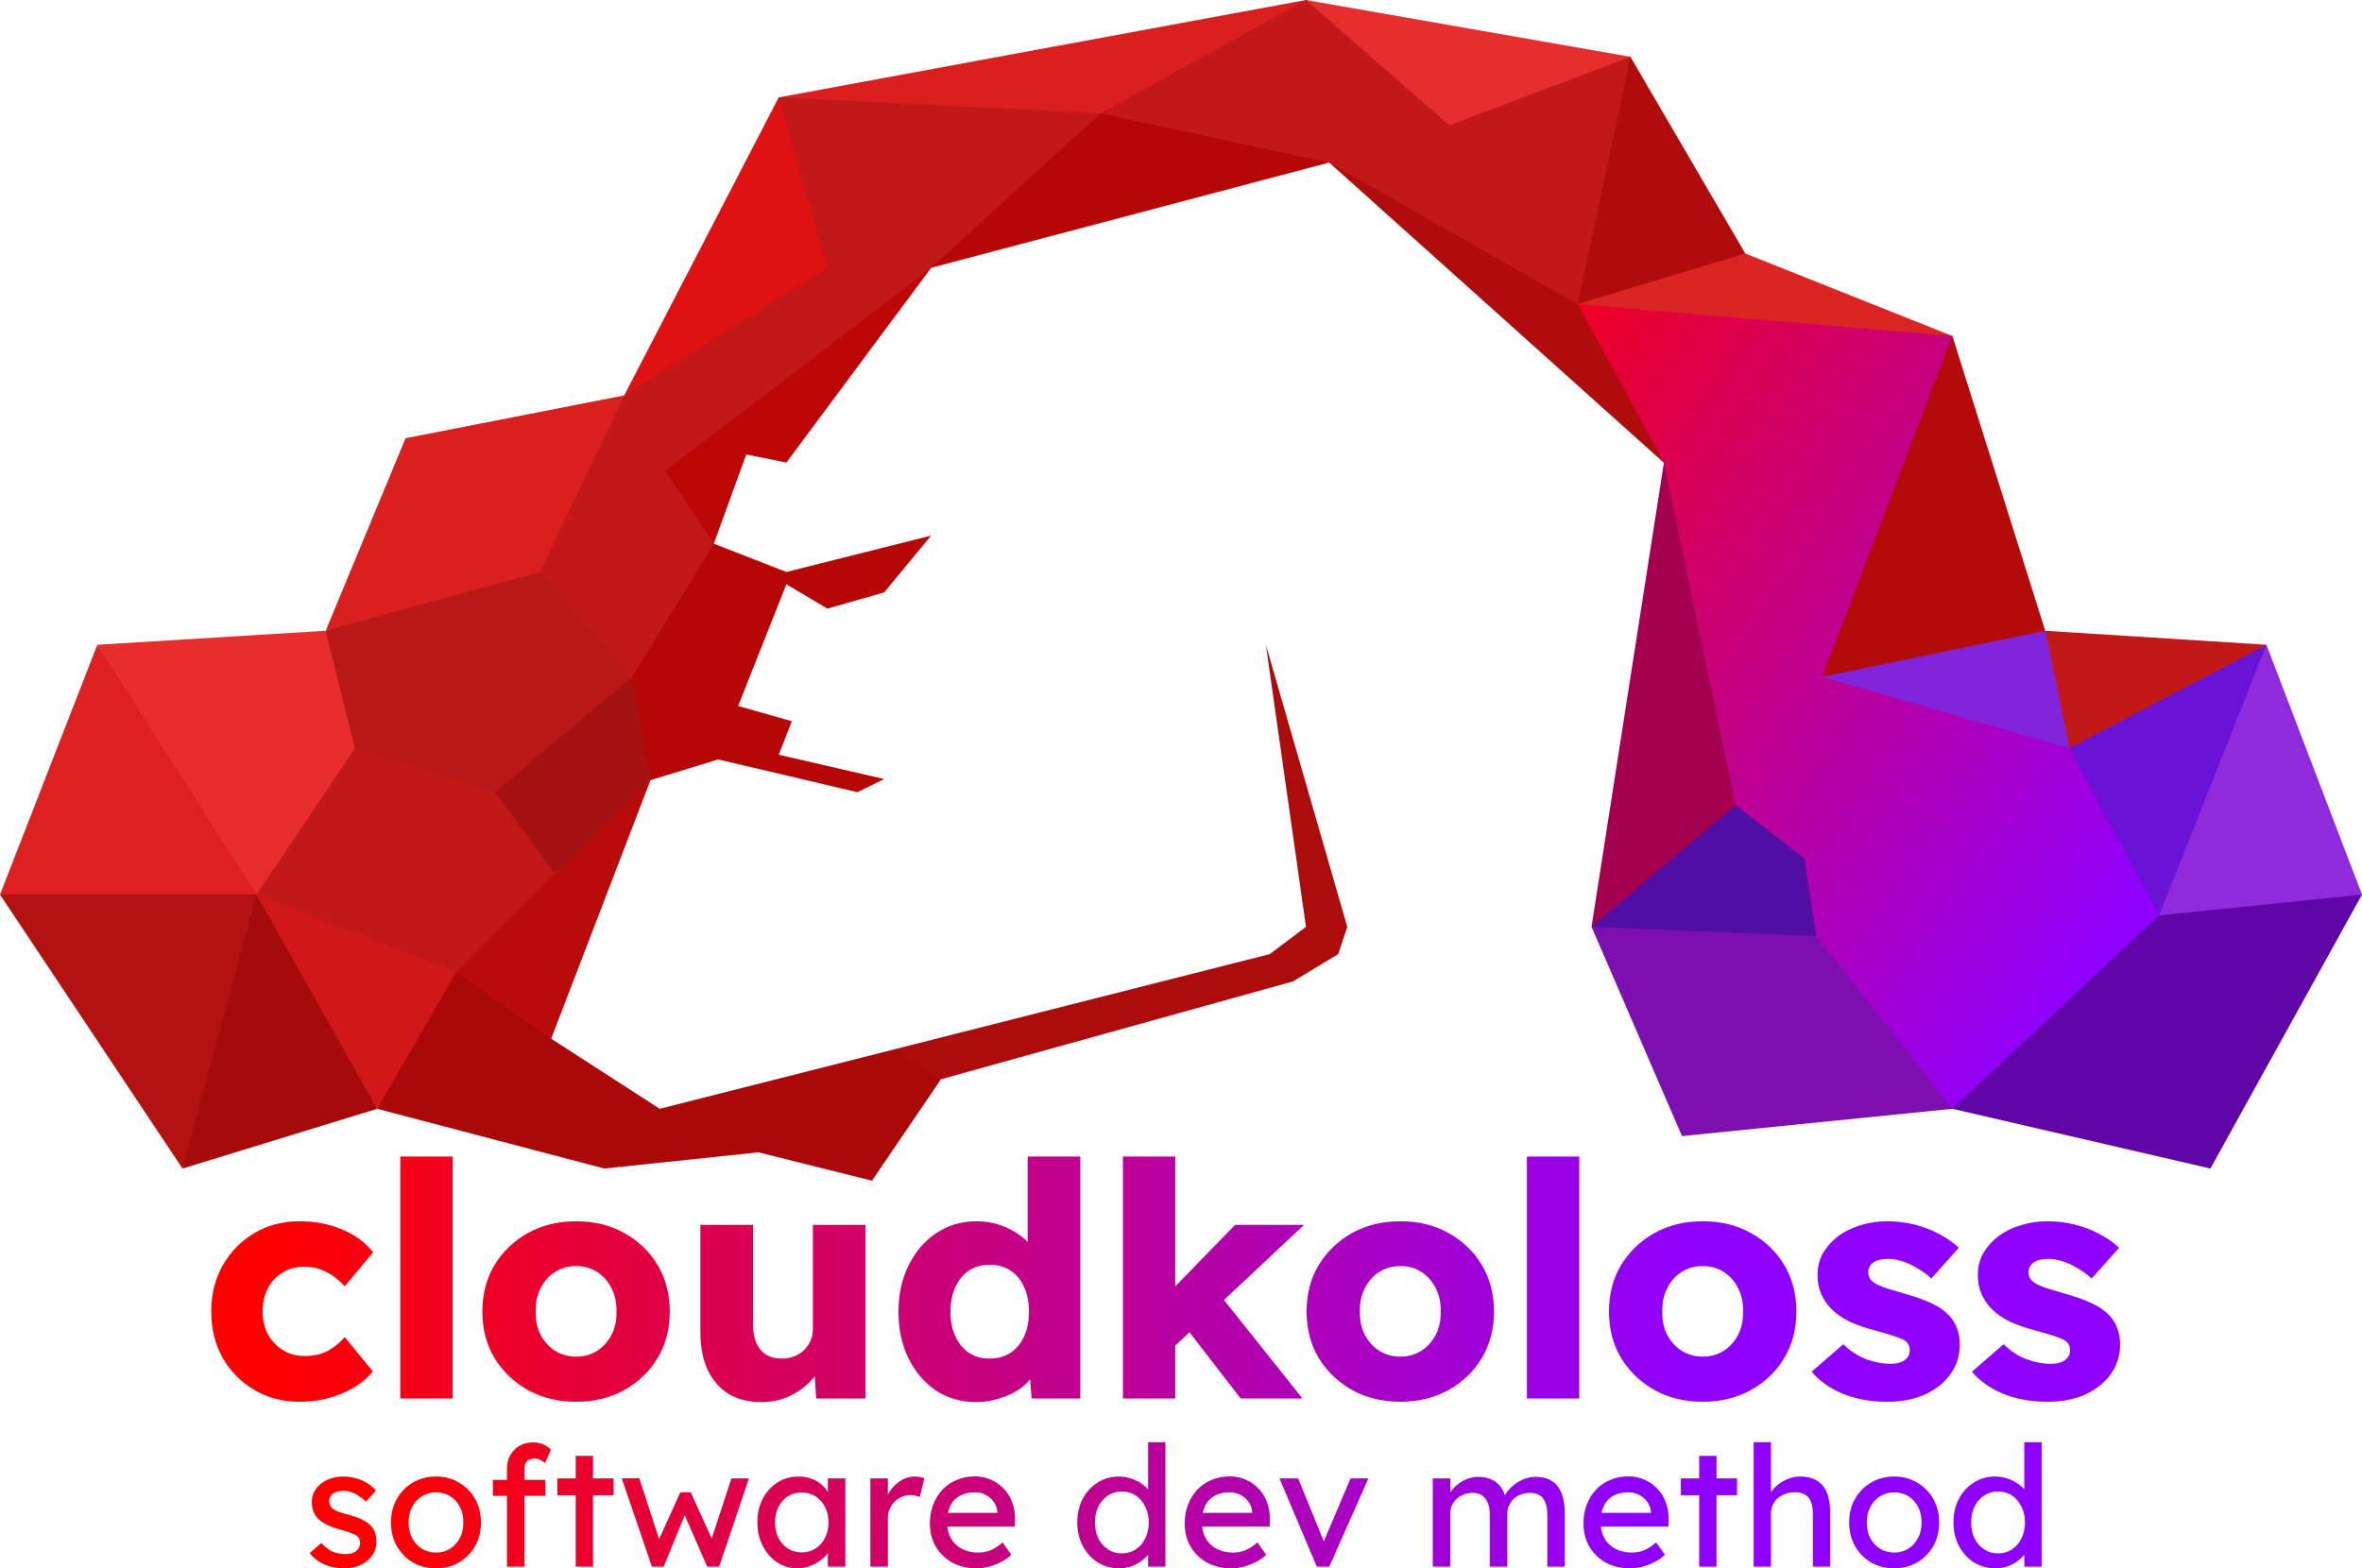 <?xml version="1.0" encoding="UTF-8" standalone="no"?>
<svg
   fill="none"
   viewBox="0 0 505.52 335.738"
   version="1.1"
   id="svg85"
   sodipodi:docname="ck-logo-crystal.svg"
   inkscape:version="1.2.2 (b0a8486541, 2022-12-01)"
   width="505.52"
   height="335.738"
   xmlns:inkscape="http://www.inkscape.org/namespaces/inkscape"
   xmlns:sodipodi="http://sodipodi.sourceforge.net/DTD/sodipodi-0.dtd"
   xmlns="http://www.w3.org/2000/svg"
   xmlns:svg="http://www.w3.org/2000/svg">
  <sodipodi:namedview
     id="namedview87"
     pagecolor="#505050"
     bordercolor="#eeeeee"
     borderopacity="1"
     inkscape:showpageshadow="0"
     inkscape:pageopacity="0"
     inkscape:pagecheckerboard="0"
     inkscape:deskcolor="#505050"
     showgrid="false"
     inkscape:zoom="2"
     inkscape:cx="213.5"
     inkscape:cy="237.25"
     inkscape:window-width="2544"
     inkscape:window-height="1392"
     inkscape:window-x="0"
     inkscape:window-y="32"
     inkscape:window-maximized="0"
     inkscape:current-layer="g401" />
  <g
     id="g401">
    <path
       fill="#b41111"
       d="m 0,191.511 39.061,58.643 11.102,-31.709 6.486,-28.821 -26.28,0.511 z"
       id="path6"
       style="display:inline"
       sodipodi:nodetypes="cccccc" />
    <path
       fill="#de2020"
       fill-rule="evenodd"
       d="M 0,191.511 H 54.892 L 38.138,162.05 20.832,138.027 Z"
       clip-rule="evenodd"
       id="path14"
       style="display:inline"
       sodipodi:nodetypes="ccccc" />
    <path
       fill="#e82d2d"
       d="m 54.892,191.511 24.008,-20.394 c -0.249,-8.403 -0.3,-13.72 0.049,-22.933 L 69.701,135.026 l -48.868,3.001 34.06,53.484 z"
       id="path4"
       sodipodi:nodetypes="ccccccc" />
    <path
       fill="#db1f1f"
       d="m 86.803,93.808 -17.103,41.218 25.335,-4.8 24.239,-4.18 7.368,-22.922 6.95,-18.476 -46.79,9.16 z"
       id="path2"
       sodipodi:nodetypes="cccccccc" />
    <path
       fill="#ba1717"
       d="m 69.7,135.026 6.256,25.183 14.525,6.038 17.242,9.619 20.969,-9.415 L 135.316,144.89 133.592,123.834 115.529,122.445 69.701,135.026 Z"
       id="path8"
       sodipodi:nodetypes="cccccccccc" />
    <path
       fill="#a70a0a"
       d="M 80.727,237.362 69.662,213.873 54.892,191.511 39.062,250.154 Z"
       id="path10"
       sodipodi:nodetypes="ccccc" />
    <path
       fill="#db1f1f"
       d="M 166.662,20.846 279.505,0 304.379,12.498 167.149,43.186 Z"
       id="path18"
       sodipodi:nodetypes="ccccc" />
    <path
       fill="#e72e2e"
       d="M 279.505,0 264.605,17.822 353.745,48.986 348.948,12.16 Z"
       id="path20"
       sodipodi:nodetypes="ccccc" />
    <path
       fill="#b60707"
       d="m 199.285,57.327 85.19,-22.53 16.177,-13.658 -124.712,5.975 z"
       id="path24"
       sodipodi:nodetypes="ccccc" />
    <path
       fill="#b10c0c"
       d="M 373.536,54.274 348.948,12.16 316.013,30.176 337.651,65.105 l 31.367,9.148 z"
       id="path26"
       sodipodi:nodetypes="cccccc" />
    <path
       fill="#8025db"
       d="M 444.081,165.763 461.731,144.692 437.727,135.026 416.013,119.474 386.233,145.395 Z"
       id="path28"
       sodipodi:nodetypes="cccccc" />
    <path
       fill="#b40a0a"
       d="M 437.727,135.026 417.857,71.93 372.041,82.801 389.99,144.89 Z"
       id="path30"
       sodipodi:nodetypes="ccccc" />
    <path
       fill="#e01111"
       d="m 166.662,20.846 -33.069,63.802 11.935,9.18 70.655,-66.596 L 166.662,20.847 Z"
       id="path32"
       sodipodi:nodetypes="cccccc" />
    <path
       fill="#a5004f"
       d="m 356.111,99.072 -15.489,99.335 28.937,-4.271 1.921,-21.8 19.639,-45.949 z"
       id="path34"
       sodipodi:nodetypes="cccccc" />
    <path
       fill="#7d0fb0"
       d="m 340.622,198.407 19.362,44.798 57.873,-5.843 9.993,-78.41 z"
       id="path36"
       sodipodi:nodetypes="ccccc" />
    <path
       fill="#b60606"
       d="m 199.285,114.654 -30.978,7.791 -15.534,-6.054 -30.825,-3.547 13.368,32.046 -6.179,19.811 10.083,2.315 14.481,-4.443 29.806,7.017 5.723,-2.821 -22.568,-5.211 2.819,-7.173 -11.5,-3.25 10.326,-26.058 8.771,5.211 12.152,-3.474 z"
       id="path38"
       sodipodi:nodetypes="ccccccccccccccccc" />
    <path
       fill="#ac0c0c"
       d="m 279.505,198.407 -7.744,5.843 -80.276,20.359 -3.49,7.506 13.388,-1.07 75.347,-20.952 9.681,-5.843 1.936,-5.843 -17.425,-60.38 z"
       id="path40"
       sodipodi:nodetypes="cccccccccc" />
    <path
       fill="#b10c0c"
       d="m 284.475,34.796 71.636,64.276 31.065,-9.854 -90.27,-62.261 z"
       id="path44"
       sodipodi:nodetypes="ccccc" />
    <path
       fill="#db2424"
       d="m 417.857,71.93 -44.321,-17.656 -35.885,10.83 44.18,33.049 z"
       id="path12"
       sodipodi:nodetypes="ccccc" />
    <path
       fill="#ab0909"
       d="m 141.202,237.362 -23.234,-15.003 -8.373,-19.768 -21.398,1.821 -7.47,32.951 48.609,12.792 32.985,-3.474 24.305,6.08 14.757,-21.715 -9.898,-6.436 z"
       id="path50"
       sodipodi:nodetypes="ccccccccccc" />
    <path
       fill="#d11818"
       d="M 97.657,208.08 85.218,194.077 54.892,191.511 80.727,237.362"
       id="path46"
       sodipodi:nodetypes="cccc" />
    <path
       fill="#6006a8"
       d="M 473.076,250.154 505.52,191.511 454.458,175.264 417.857,237.362 Z"
       id="path48"
       sodipodi:nodetypes="ccccc" />
    <path
       fill="#8f2bdd"
       d="M 485.065,138.027 451.812,163.428 462.116,195.953 505.52,191.511 Z"
       id="path22"
       sodipodi:nodetypes="ccccc" />
    <path
       fill="#c21818"
       fill-rule="evenodd"
       d="M 337.651,65.105 348.948,12.16 310.205,26.808 279.505,0 235.526,24.255 284.475,34.796 Z m 105.317,95.104 30.422,0.282 11.675,-22.464 -47.338,-3.001 z"
       clip-rule="evenodd"
       id="path42"
       sodipodi:nodetypes="cccccccccccc" />
    <path
       fill="#6913d7"
       d="M 434.959,164.365 485.065,138.027 462.116,195.953 Z"
       id="path16"
       sodipodi:nodetypes="cccc" />
    <path
       fill="#bd0606"
       d="m 152.773,116.391 6.944,-19.109 8.59,1.737 30.978,-41.692 -6.064,-5.394 -57.628,34.931 -0.698,32.232 z"
       id="path52"
       sodipodi:nodetypes="cccccccc" />
    <path
       fill="#b90b0b"
       d="M 117.968,222.359 139.22,167.016 129.047,175.135 118.72,187.017 102.773,193.34 97.657,208.08 Z"
       id="path54"
       sodipodi:nodetypes="ccccccc" />
    <path
       fill="#c21818"
       fill-rule="evenodd"
       d="m 135.316,144.89 17.457,-28.499 -10.436,-15.542 56.948,-43.522 36.241,-33.072 -68.864,-3.409 10.416,36.48 -43.485,27.322 -18.064,37.797 z m -16.596,42.127 1.851,-12.854 -14.616,-4.573 -30,-9.381 -21.063,31.302 42.765,16.569 z"
       clip-rule="evenodd"
       id="path56"
       sodipodi:nodetypes="ccccccccccccccccc" />
    <path
       fill="#a51010"
       d="m 135.316,144.89 -11.833,9.954 -17.528,14.746 12.765,17.427 20.5,-20.001 z"
       id="path58"
       sodipodi:nodetypes="cccccc" />
    <path
       fill="#500ea4"
       d="m 371.48,172.336 -30.858,26.071 48.092,2.014 26.623,-0.735 -34.408,-37.395 z"
       id="path62"
       sodipodi:nodetypes="cccccc" />
    <path
       fill="url(#a)"
       fill-rule="evenodd"
       d="m 356.111,99.072 -18.46,-33.967 80.206,6.825 -27.867,72.96 52.978,15.319 19.148,35.744 -44.259,41.409 -29.143,-36.941 -2.553,-16.596 -14.681,-11.489 z"
       clip-rule="evenodd"
       id="path60"
       style="fill:url(#a)" />
    <path
       d="m 64.114,300.078 c -3.593,0 -6.813,-0.84 -9.66,-2.52 -2.847,-1.68 -5.11,-3.967 -6.79,-6.86 -1.633,-2.94 -2.45,-6.253 -2.45,-9.94 0,-3.687 0.817,-6.977 2.45,-9.87 1.68,-2.94 3.943,-5.25 6.79,-6.93 2.847,-1.68 6.067,-2.52 9.66,-2.52 3.313,0 6.347,0.583 9.1,1.75 2.8,1.167 5.017,2.8 6.65,4.9 l -6.09,7.28 c -0.653,-0.747 -1.423,-1.447 -2.31,-2.1 -0.887,-0.653 -1.867,-1.167 -2.94,-1.54 -1.073,-0.373 -2.193,-0.56 -3.36,-0.56 -1.773,0 -3.337,0.42 -4.69,1.26 -1.353,0.793 -2.403,1.913 -3.15,3.36 -0.747,1.447 -1.12,3.103 -1.12,4.97 0,1.773 0.373,3.383 1.12,4.83 0.793,1.447 1.867,2.59 3.22,3.43 1.353,0.84 2.893,1.26 4.62,1.26 1.213,0 2.333,-0.14 3.36,-0.42 1.027,-0.327 1.96,-0.793 2.8,-1.4 0.887,-0.607 1.703,-1.353 2.45,-2.24 l 6.02,7.35 c -1.587,2.007 -3.803,3.593 -6.65,4.76 -2.8,1.167 -5.81,1.75 -9.03,1.75 z m 21.555,-0.7 v -51.8 h 11.2 v 51.8 z m 37.657,0.7 c -3.874,0 -7.327,-0.84 -10.36,-2.52 -2.987,-1.68 -5.367,-3.967 -7.14,-6.86 -1.727,-2.893 -2.59,-6.207 -2.59,-9.94 0,-3.733 0.863,-7.047 2.59,-9.94 1.773,-2.893 4.153,-5.18 7.14,-6.86 3.033,-1.68 6.486,-2.52 10.36,-2.52 3.873,0 7.303,0.84 10.29,2.52 3.033,1.68 5.413,3.967 7.14,6.86 1.726,2.893 2.59,6.207 2.59,9.94 0,3.733 -0.864,7.047 -2.59,9.94 -1.727,2.893 -4.107,5.18 -7.14,6.86 -2.987,1.68 -6.417,2.52 -10.29,2.52 z m 0,-9.66 c 1.68,0 3.173,-0.42 4.48,-1.26 1.306,-0.84 2.333,-1.983 3.08,-3.43 0.746,-1.447 1.096,-3.103 1.05,-4.97 0.046,-1.867 -0.304,-3.523 -1.05,-4.97 -0.747,-1.493 -1.774,-2.66 -3.08,-3.5 -1.307,-0.84 -2.8,-1.26 -4.48,-1.26 -1.68,0 -3.197,0.42 -4.55,1.26 -1.307,0.84 -2.334,2.007 -3.08,3.5 -0.747,1.447 -1.097,3.103 -1.05,4.97 -0.047,1.867 0.303,3.523 1.05,4.97 0.746,1.447 1.773,2.59 3.08,3.43 1.353,0.84 2.87,1.26 4.55,1.26 z m 39.663,9.73 c -2.753,0 -5.11,-0.583 -7.07,-1.75 -1.913,-1.213 -3.406,-2.94 -4.48,-5.18 -1.026,-2.24 -1.54,-4.923 -1.54,-8.05 v -22.96 h 11.27 v 21.42 c 0,1.493 0.234,2.777 0.7,3.85 0.467,1.073 1.167,1.913 2.1,2.52 0.934,0.56 2.054,0.84 3.36,0.84 0.98,0 1.867,-0.163 2.66,-0.49 0.84,-0.327 1.54,-0.77 2.1,-1.33 0.607,-0.607 1.074,-1.283 1.4,-2.03 0.327,-0.793 0.49,-1.657 0.49,-2.59 v -22.19 h 11.27 v 37.17 h -10.57 l -0.49,-7.63 2.1,-0.84 c -0.56,1.773 -1.493,3.36 -2.8,4.76 -1.306,1.353 -2.87,2.45 -4.69,3.29 -1.82,0.793 -3.756,1.19 -5.81,1.19 z m 45.963,0 c -3.22,0 -6.09,-0.817 -8.61,-2.45 -2.474,-1.68 -4.434,-3.967 -5.88,-6.86 -1.447,-2.94 -2.17,-6.277 -2.17,-10.01 0,-3.733 0.723,-7.047 2.17,-9.94 1.446,-2.94 3.43,-5.25 5.95,-6.93 2.52,-1.68 5.413,-2.52 8.68,-2.52 1.68,0 3.29,0.257 4.83,0.77 1.54,0.513 2.94,1.213 4.2,2.1 1.26,0.887 2.286,1.913 3.08,3.08 0.793,1.12 1.26,2.287 1.4,3.5 l -2.66,0.63 v -23.94 h 11.27 v 51.8 h -10.43 l -0.63,-8.47 2.24,0.35 c -0.14,1.167 -0.607,2.287 -1.4,3.36 -0.747,1.073 -1.727,2.03 -2.94,2.87 -1.214,0.793 -2.614,1.423 -4.2,1.89 -1.54,0.513 -3.174,0.77 -4.9,0.77 z m 2.87,-9.31 c 1.726,0 3.22,-0.42 4.48,-1.26 1.26,-0.84 2.216,-2.007 2.87,-3.5 0.7,-1.493 1.05,-3.243 1.05,-5.25 0,-2.053 -0.35,-3.827 -1.05,-5.32 -0.654,-1.493 -1.61,-2.66 -2.87,-3.5 -1.26,-0.84 -2.754,-1.26 -4.48,-1.26 -1.727,0 -3.22,0.42 -4.48,1.26 -1.214,0.84 -2.17,2.007 -2.87,3.5 -0.7,1.493 -1.05,3.267 -1.05,5.32 0,2.007 0.35,3.757 1.05,5.25 0.7,1.493 1.656,2.66 2.87,3.5 1.26,0.84 2.753,1.26 4.48,1.26 z m 39.29,-2.38 -4.13,-8.4 17.36,-17.85 h 14.77 z m -10.78,10.92 v -51.8 h 11.2 v 51.8 z m 25.2,0 -13.09,-16.94 7.91,-6.16 18.41,23.1 z m 34.196,0.7 c -3.873,0 -7.326,-0.84 -10.36,-2.52 -2.986,-1.68 -5.366,-3.967 -7.14,-6.86 -1.726,-2.893 -2.59,-6.207 -2.59,-9.94 0,-3.733 0.864,-7.047 2.59,-9.94 1.774,-2.893 4.154,-5.18 7.14,-6.86 3.034,-1.68 6.487,-2.52 10.36,-2.52 3.874,0 7.304,0.84 10.29,2.52 3.034,1.68 5.414,3.967 7.14,6.86 1.727,2.893 2.59,6.207 2.59,9.94 0,3.733 -0.863,7.047 -2.59,9.94 -1.726,2.893 -4.106,5.18 -7.14,6.86 -2.986,1.68 -6.416,2.52 -10.29,2.52 z m 0,-9.66 c 1.68,0 3.174,-0.42 4.48,-1.26 1.307,-0.84 2.334,-1.983 3.08,-3.43 0.747,-1.447 1.097,-3.103 1.05,-4.97 0.047,-1.867 -0.303,-3.523 -1.05,-4.97 -0.746,-1.493 -1.773,-2.66 -3.08,-3.5 -1.306,-0.84 -2.8,-1.26 -4.48,-1.26 -1.68,0 -3.196,0.42 -4.55,1.26 -1.306,0.84 -2.333,2.007 -3.08,3.5 -0.746,1.447 -1.096,3.103 -1.05,4.97 -0.046,1.867 0.304,3.523 1.05,4.97 0.747,1.447 1.774,2.59 3.08,3.43 1.354,0.84 2.87,1.26 4.55,1.26 z m 27.064,8.96 v -51.8 h 11.2 v 51.8 z m 37.656,0.7 c -3.873,0 -7.326,-0.84 -10.36,-2.52 -2.986,-1.68 -5.366,-3.967 -7.14,-6.86 -1.726,-2.893 -2.59,-6.207 -2.59,-9.94 0,-3.733 0.864,-7.047 2.59,-9.94 1.774,-2.893 4.154,-5.18 7.14,-6.86 3.034,-1.68 6.487,-2.52 10.36,-2.52 3.874,0 7.304,0.84 10.29,2.52 3.034,1.68 5.414,3.967 7.14,6.86 1.727,2.893 2.59,6.207 2.59,9.94 0,3.733 -0.863,7.047 -2.59,9.94 -1.726,2.893 -4.106,5.18 -7.14,6.86 -2.986,1.68 -6.416,2.52 -10.29,2.52 z m 0,-9.66 c 1.68,0 3.174,-0.42 4.48,-1.26 1.307,-0.84 2.334,-1.983 3.08,-3.43 0.747,-1.447 1.097,-3.103 1.05,-4.97 0.047,-1.867 -0.303,-3.523 -1.05,-4.97 -0.746,-1.493 -1.773,-2.66 -3.08,-3.5 -1.306,-0.84 -2.8,-1.26 -4.48,-1.26 -1.68,0 -3.196,0.42 -4.55,1.26 -1.306,0.84 -2.333,2.007 -3.08,3.5 -0.746,1.447 -1.096,3.103 -1.05,4.97 -0.046,1.867 0.304,3.523 1.05,4.97 0.747,1.447 1.774,2.59 3.08,3.43 1.354,0.84 2.87,1.26 4.55,1.26 z m 39.524,9.66 c -3.64,0 -6.86,-0.583 -9.66,-1.75 -2.753,-1.167 -4.947,-2.73 -6.58,-4.69 l 6.79,-5.88 c 1.447,1.447 3.08,2.52 4.9,3.22 1.82,0.653 3.547,0.98 5.18,0.98 0.653,0 1.237,-0.07 1.75,-0.21 0.513,-0.14 0.933,-0.327 1.26,-0.56 0.373,-0.28 0.653,-0.583 0.84,-0.91 0.187,-0.373 0.28,-0.793 0.28,-1.26 0,-0.933 -0.42,-1.657 -1.26,-2.17 -0.42,-0.233 -1.12,-0.513 -2.1,-0.84 -0.98,-0.327 -2.24,-0.7 -3.78,-1.12 -2.193,-0.56 -4.107,-1.213 -5.74,-1.96 -1.587,-0.793 -2.893,-1.703 -3.92,-2.73 -0.933,-0.98 -1.657,-2.053 -2.17,-3.22 -0.513,-1.213 -0.77,-2.567 -0.77,-4.06 0,-1.727 0.397,-3.29 1.19,-4.69 0.84,-1.4 1.937,-2.613 3.29,-3.64 1.4,-1.027 2.987,-1.797 4.76,-2.31 1.82,-0.56 3.687,-0.84 5.6,-0.84 2.053,0 4.013,0.233 5.88,0.7 1.867,0.467 3.593,1.12 5.18,1.96 1.633,0.84 3.08,1.843 4.34,3.01 l -5.88,6.58 c -0.84,-0.793 -1.797,-1.493 -2.87,-2.1 -1.027,-0.653 -2.1,-1.167 -3.22,-1.54 -1.12,-0.373 -2.147,-0.56 -3.08,-0.56 -0.7,0 -1.33,0.07 -1.89,0.21 -0.513,0.093 -0.957,0.28 -1.33,0.56 -0.373,0.233 -0.653,0.537 -0.84,0.91 -0.187,0.327 -0.28,0.723 -0.28,1.19 0,0.467 0.117,0.91 0.35,1.33 0.28,0.42 0.653,0.77 1.12,1.05 0.467,0.28 1.213,0.607 2.24,0.98 1.027,0.327 2.427,0.747 4.2,1.26 2.193,0.607 4.083,1.283 5.67,2.03 1.587,0.747 2.847,1.633 3.78,2.66 0.747,0.793 1.307,1.727 1.68,2.8 0.373,1.027 0.56,2.147 0.56,3.36 0,2.38 -0.677,4.503 -2.03,6.37 -1.307,1.82 -3.127,3.267 -5.46,4.34 -2.333,1.027 -4.993,1.54 -7.98,1.54 z m 34.308,0 c -3.64,0 -6.86,-0.583 -9.66,-1.75 -2.753,-1.167 -4.946,-2.73 -6.58,-4.69 l 6.79,-5.88 c 1.447,1.447 3.08,2.52 4.9,3.22 1.82,0.653 3.547,0.98 5.18,0.98 0.654,0 1.237,-0.07 1.75,-0.21 0.514,-0.14 0.934,-0.327 1.26,-0.56 0.374,-0.28 0.654,-0.583 0.84,-0.91 0.187,-0.373 0.28,-0.793 0.28,-1.26 0,-0.933 -0.42,-1.657 -1.26,-2.17 -0.42,-0.233 -1.12,-0.513 -2.1,-0.84 -0.98,-0.327 -2.24,-0.7 -3.78,-1.12 -2.193,-0.56 -4.106,-1.213 -5.74,-1.96 -1.586,-0.793 -2.893,-1.703 -3.92,-2.73 -0.933,-0.98 -1.656,-2.053 -2.17,-3.22 -0.513,-1.213 -0.77,-2.567 -0.77,-4.06 0,-1.727 0.397,-3.29 1.19,-4.69 0.84,-1.4 1.937,-2.613 3.29,-3.64 1.4,-1.027 2.987,-1.797 4.76,-2.31 1.82,-0.56 3.687,-0.84 5.6,-0.84 2.054,0 4.014,0.233 5.88,0.7 1.867,0.467 3.594,1.12 5.18,1.96 1.634,0.84 3.08,1.843 4.34,3.01 l -5.88,6.58 c -0.84,-0.793 -1.796,-1.493 -2.87,-2.1 -1.026,-0.653 -2.1,-1.167 -3.22,-1.54 -1.12,-0.373 -2.146,-0.56 -3.08,-0.56 -0.7,0 -1.33,0.07 -1.89,0.21 -0.513,0.093 -0.956,0.28 -1.33,0.56 -0.373,0.233 -0.653,0.537 -0.84,0.91 -0.186,0.327 -0.28,0.723 -0.28,1.19 0,0.467 0.117,0.91 0.35,1.33 0.28,0.42 0.654,0.77 1.12,1.05 0.467,0.28 1.214,0.607 2.24,0.98 1.027,0.327 2.427,0.747 4.2,1.26 2.194,0.607 4.084,1.283 5.67,2.03 1.587,0.747 2.847,1.633 3.78,2.66 0.747,0.793 1.307,1.727 1.68,2.8 0.374,1.027 0.56,2.147 0.56,3.36 0,2.38 -0.676,4.503 -2.03,6.37 -1.306,1.82 -3.126,3.267 -5.46,4.34 -2.333,1.027 -4.993,1.54 -7.98,1.54 z"
       fill="url(#paint1_linear_1316_825)"
       id="path887"
       style="fill:url(#paint1_linear_1316_825)" />
    <path
       d="m 73.726,335.738 c -1.584,0 -3.012,-0.276 -4.284,-0.828 -1.272,-0.552 -2.328,-1.368 -3.168,-2.448 l 2.52,-2.16 c 0.72,0.84 1.5,1.452 2.34,1.836 0.864,0.36 1.836,0.54 2.916,0.54 0.432,0 0.828,-0.048 1.188,-0.144 0.384,-0.12 0.708,-0.288 0.972,-0.504 0.288,-0.216 0.504,-0.468 0.648,-0.756 0.144,-0.312 0.216,-0.648 0.216,-1.008 0,-0.624 -0.228,-1.128 -0.684,-1.512 -0.24,-0.168 -0.624,-0.348 -1.152,-0.54 -0.504,-0.216 -1.164,-0.432 -1.98,-0.648 -1.392,-0.36 -2.532,-0.768 -3.42,-1.224 -0.888,-0.456 -1.572,-0.972 -2.052,-1.548 -0.36,-0.456 -0.624,-0.948 -0.792,-1.476 -0.168,-0.552 -0.252,-1.152 -0.252,-1.8 0,-0.792 0.168,-1.512 0.504,-2.16 0.36,-0.672 0.84,-1.248 1.44,-1.728 0.624,-0.504 1.344,-0.888 2.16,-1.152 0.84,-0.264 1.728,-0.396 2.664,-0.396 0.888,0 1.764,0.12 2.628,0.36 0.888,0.24 1.704,0.588 2.448,1.044 0.744,0.456 1.368,0.996 1.872,1.62 l -2.124,2.34 c -0.456,-0.456 -0.96,-0.852 -1.512,-1.188 -0.528,-0.36 -1.068,-0.636 -1.62,-0.828 -0.552,-0.192 -1.056,-0.288 -1.512,-0.288 -0.504,0 -0.96,0.048 -1.368,0.144 -0.408,0.096 -0.756,0.24 -1.044,0.432 -0.264,0.192 -0.468,0.432 -0.612,0.72 -0.144,0.288 -0.216,0.612 -0.216,0.972 0.024,0.312 0.096,0.612 0.216,0.9 0.144,0.264 0.336,0.492 0.576,0.684 0.264,0.192 0.66,0.396 1.188,0.612 0.528,0.216 1.2,0.42 2.016,0.612 1.2,0.312 2.184,0.66 2.952,1.044 0.792,0.36 1.416,0.78 1.872,1.26 0.48,0.456 0.816,0.984 1.008,1.584 0.192,0.6 0.288,1.272 0.288,2.016 0,1.08 -0.312,2.052 -0.936,2.916 -0.6,0.84 -1.416,1.5 -2.448,1.98 -1.032,0.48 -2.184,0.72 -3.456,0.72 z m 19.603,0 c -1.848,0 -3.504,-0.42 -4.968,-1.26 -1.44,-0.864 -2.58,-2.028 -3.42,-3.492 -0.84,-1.488 -1.26,-3.18 -1.26,-5.076 0,-1.896 0.42,-3.576 1.26,-5.04 0.84,-1.488 1.98,-2.652 3.42,-3.492 1.464,-0.864 3.12,-1.296 4.968,-1.296 1.824,0 3.456,0.432 4.896,1.296 1.464,0.84 2.616,2.004 3.456,3.492 0.84,1.464 1.26,3.144 1.26,5.04 0,1.896 -0.42,3.588 -1.26,5.076 -0.84,1.464 -1.992,2.628 -3.456,3.492 -1.44,0.84 -3.072,1.26 -4.896,1.26 z m 0,-3.384 c 1.128,0 2.136,-0.276 3.024,-0.828 0.888,-0.576 1.584,-1.344 2.088,-2.304 0.504,-0.984 0.744,-2.088 0.72,-3.312 0.024,-1.248 -0.216,-2.352 -0.72,-3.312 -0.504,-0.984 -1.2,-1.752 -2.088,-2.304 -0.888,-0.552 -1.896,-0.828 -3.024,-0.828 -1.128,0 -2.148,0.288 -3.06,0.864 -0.888,0.552 -1.584,1.32 -2.088,2.304 -0.504,0.96 -0.744,2.052 -0.72,3.276 -0.024,1.224 0.216,2.328 0.72,3.312 0.504,0.96 1.2,1.728 2.088,2.304 0.912,0.552 1.932,0.828 3.06,0.828 z m 15.181,3.024 v -21.024 c 0,-1.08 0.24,-2.04 0.72,-2.88 0.48,-0.84 1.14,-1.5 1.98,-1.98 0.84,-0.48 1.812,-0.72 2.916,-0.72 0.768,0 1.488,0.144 2.16,0.432 0.672,0.288 1.212,0.672 1.62,1.152 l -1.26,2.844 c -0.312,-0.288 -0.66,-0.516 -1.044,-0.684 -0.36,-0.192 -0.708,-0.288 -1.044,-0.288 -0.504,0 -0.936,0.084 -1.296,0.252 -0.336,0.144 -0.588,0.384 -0.756,0.72 -0.168,0.312 -0.252,0.696 -0.252,1.152 v 21.024 h -1.872 c -0.312,0 -0.624,0 -0.936,0 -0.312,0 -0.624,0 -0.936,0 z m -3.024,-15.156 v -3.42 h 11.232 v 3.42 z m 17.73,15.156 v -23.724 h 3.708 v 23.724 z m -3.924,-15.3 v -3.6 h 12.024 v 3.6 z m 20.225,15.3 -6.444,-18.9 3.744,-0.036 4.608,14.148 -0.828,-0.072 5.004,-11.052 h 2.232 l 5.04,11.088 -0.972,0.072 4.644,-14.148 h 3.744 l -6.372,18.9 h -2.556 l -5.256,-12.024 0.828,0.108 -4.896,11.916 z m 31.073,0.36 c -1.56,0 -2.988,-0.432 -4.284,-1.296 -1.272,-0.864 -2.292,-2.04 -3.06,-3.528 -0.768,-1.488 -1.152,-3.168 -1.152,-5.04 0,-1.896 0.384,-3.576 1.152,-5.04 0.792,-1.488 1.848,-2.652 3.168,-3.492 1.344,-0.84 2.844,-1.26 4.5,-1.26 0.984,0 1.884,0.144 2.7,0.432 0.816,0.288 1.524,0.696 2.124,1.224 0.624,0.504 1.128,1.092 1.512,1.764 0.408,0.672 0.66,1.392 0.756,2.16 l -0.828,-0.288 v -4.896 h 3.744 v 18.9 h -3.744 v -4.5 l 0.864,-0.252 c -0.144,0.648 -0.444,1.284 -0.9,1.908 -0.432,0.6 -0.996,1.14 -1.692,1.62 -0.672,0.48 -1.428,0.864 -2.268,1.152 -0.816,0.288 -1.68,0.432 -2.592,0.432 z m 0.972,-3.42 c 1.128,0 2.124,-0.276 2.988,-0.828 0.864,-0.552 1.536,-1.308 2.016,-2.268 0.504,-0.984 0.756,-2.1 0.756,-3.348 0,-1.224 -0.252,-2.316 -0.756,-3.276 -0.48,-0.96 -1.152,-1.716 -2.016,-2.268 -0.864,-0.552 -1.86,-0.828 -2.988,-0.828 -1.104,0 -2.088,0.276 -2.952,0.828 -0.84,0.552 -1.512,1.308 -2.016,2.268 -0.48,0.96 -0.72,2.052 -0.72,3.276 0,1.248 0.24,2.364 0.72,3.348 0.504,0.96 1.176,1.716 2.016,2.268 0.864,0.552 1.848,0.828 2.952,0.828 z m 14.717,3.06 v -18.9 h 3.744 v 5.94 l -0.36,-1.44 c 0.264,-0.912 0.708,-1.74 1.332,-2.484 0.648,-0.744 1.38,-1.332 2.196,-1.764 0.84,-0.432 1.704,-0.648 2.592,-0.648 0.408,0 0.792,0.036 1.152,0.108 0.384,0.072 0.684,0.156 0.9,0.252 l -0.972,4.032 c -0.288,-0.12 -0.612,-0.216 -0.972,-0.288 -0.336,-0.096 -0.672,-0.144 -1.008,-0.144 -0.648,0 -1.272,0.132 -1.872,0.396 -0.576,0.24 -1.092,0.588 -1.548,1.044 -0.432,0.432 -0.78,0.948 -1.044,1.548 -0.264,0.576 -0.396,1.212 -0.396,1.908 v 10.44 z m 22.711,0.36 c -1.944,0 -3.672,-0.408 -5.184,-1.224 -1.488,-0.84 -2.664,-1.98 -3.528,-3.42 -0.84,-1.44 -1.26,-3.096 -1.26,-4.968 0,-1.488 0.24,-2.844 0.72,-4.068 0.48,-1.224 1.14,-2.28 1.98,-3.168 0.864,-0.912 1.884,-1.608 3.06,-2.088 1.2,-0.504 2.496,-0.756 3.888,-0.756 1.224,0 2.364,0.24 3.42,0.72 1.056,0.456 1.968,1.092 2.736,1.908 0.792,0.816 1.392,1.788 1.8,2.916 0.432,1.104 0.636,2.316 0.612,3.636 l -0.036,1.584 h -15.444 l -0.828,-2.952 h 13.068 l -0.54,0.612 v -0.864 c -0.072,-0.792 -0.336,-1.5 -0.792,-2.124 -0.456,-0.624 -1.032,-1.116 -1.728,-1.476 -0.696,-0.36 -1.452,-0.54 -2.268,-0.54 -1.296,0 -2.388,0.252 -3.276,0.756 -0.888,0.48 -1.56,1.2 -2.016,2.16 -0.456,0.936 -0.684,2.1 -0.684,3.492 0,1.32 0.276,2.472 0.828,3.456 0.552,0.96 1.332,1.704 2.34,2.232 1.008,0.528 2.172,0.792 3.492,0.792 0.936,0 1.8,-0.156 2.592,-0.468 0.816,-0.312 1.692,-0.876 2.628,-1.692 l 1.872,2.628 c -0.576,0.576 -1.284,1.08 -2.124,1.512 -0.816,0.432 -1.692,0.78 -2.628,1.044 -0.912,0.24 -1.812,0.36 -2.7,0.36 z m 30.608,0 c -1.728,0 -3.276,-0.42 -4.644,-1.26 -1.344,-0.864 -2.412,-2.028 -3.204,-3.492 -0.792,-1.488 -1.188,-3.18 -1.188,-5.076 0,-1.896 0.384,-3.576 1.152,-5.04 0.792,-1.488 1.86,-2.652 3.204,-3.492 1.344,-0.864 2.868,-1.296 4.572,-1.296 0.936,0 1.836,0.156 2.7,0.468 0.888,0.288 1.68,0.696 2.376,1.224 0.696,0.504 1.236,1.068 1.62,1.692 0.408,0.6 0.612,1.212 0.612,1.836 l -1.08,0.072 v -12.636 h 3.708 v 26.64 h -3.708 v -4.5 h 0.72 c 0,0.576 -0.192,1.152 -0.576,1.728 -0.384,0.552 -0.9,1.068 -1.548,1.548 -0.624,0.48 -1.356,0.864 -2.196,1.152 -0.816,0.288 -1.656,0.432 -2.52,0.432 z m 0.504,-3.204 c 1.128,0 2.124,-0.288 2.988,-0.864 0.864,-0.576 1.536,-1.356 2.016,-2.34 0.504,-1.008 0.756,-2.148 0.756,-3.42 0,-1.272 -0.252,-2.4 -0.756,-3.384 -0.48,-1.008 -1.152,-1.8 -2.016,-2.376 -0.864,-0.576 -1.86,-0.864 -2.988,-0.864 -1.128,0 -2.124,0.288 -2.988,0.864 -0.864,0.576 -1.548,1.368 -2.052,2.376 -0.48,0.984 -0.72,2.112 -0.72,3.384 0,1.272 0.24,2.412 0.72,3.42 0.504,0.984 1.188,1.764 2.052,2.34 0.864,0.576 1.86,0.864 2.988,0.864 z m 23.428,3.204 c -1.944,0 -3.672,-0.408 -5.184,-1.224 -1.488,-0.84 -2.664,-1.98 -3.528,-3.42 -0.84,-1.44 -1.26,-3.096 -1.26,-4.968 0,-1.488 0.24,-2.844 0.72,-4.068 0.48,-1.224 1.14,-2.28 1.98,-3.168 0.864,-0.912 1.884,-1.608 3.06,-2.088 1.2,-0.504 2.496,-0.756 3.888,-0.756 1.224,0 2.364,0.24 3.42,0.72 1.056,0.456 1.968,1.092 2.736,1.908 0.792,0.816 1.392,1.788 1.8,2.916 0.432,1.104 0.636,2.316 0.612,3.636 l -0.036,1.584 h -15.444 l -0.828,-2.952 h 13.068 l -0.54,0.612 v -0.864 c -0.072,-0.792 -0.336,-1.5 -0.792,-2.124 -0.456,-0.624 -1.032,-1.116 -1.728,-1.476 -0.696,-0.36 -1.452,-0.54 -2.268,-0.54 -1.296,0 -2.388,0.252 -3.276,0.756 -0.888,0.48 -1.56,1.2 -2.016,2.16 -0.456,0.936 -0.684,2.1 -0.684,3.492 0,1.32 0.276,2.472 0.828,3.456 0.552,0.96 1.332,1.704 2.34,2.232 1.008,0.528 2.172,0.792 3.492,0.792 0.936,0 1.8,-0.156 2.592,-0.468 0.816,-0.312 1.692,-0.876 2.628,-1.692 l 1.872,2.628 c -0.576,0.576 -1.284,1.08 -2.124,1.512 -0.816,0.432 -1.692,0.78 -2.628,1.044 -0.912,0.24 -1.812,0.36 -2.7,0.36 z m 18.295,-0.36 -7.992,-18.9 h 3.996 l 5.76,14.148 -0.684,0.324 6.156,-14.472 h 3.816 l -8.388,18.9 z m 24.822,0 v -18.9 h 3.744 v 4.032 l -0.684,0.432 c 0.192,-0.624 0.492,-1.224 0.9,-1.8 0.432,-0.576 0.948,-1.08 1.548,-1.512 0.624,-0.456 1.284,-0.816 1.98,-1.08 0.72,-0.264 1.452,-0.396 2.196,-0.396 1.08,0 2.028,0.18 2.844,0.54 0.816,0.36 1.488,0.9 2.016,1.62 0.528,0.72 0.912,1.62 1.152,2.7 l -0.576,-0.144 0.252,-0.612 c 0.264,-0.552 0.624,-1.068 1.08,-1.548 0.48,-0.504 1.02,-0.948 1.62,-1.332 0.6,-0.384 1.236,-0.684 1.908,-0.9 0.672,-0.216 1.332,-0.324 1.98,-0.324 1.416,0 2.58,0.288 3.492,0.864 0.936,0.576 1.632,1.452 2.088,2.628 0.48,1.176 0.72,2.64 0.72,4.392 v 11.34 h -3.744 v -11.124 c 0,-1.08 -0.144,-1.956 -0.432,-2.628 -0.264,-0.696 -0.672,-1.212 -1.224,-1.548 -0.552,-0.336 -1.26,-0.504 -2.124,-0.504 -0.672,0 -1.308,0.12 -1.908,0.36 -0.576,0.216 -1.08,0.528 -1.512,0.936 -0.432,0.408 -0.768,0.888 -1.008,1.44 -0.24,0.528 -0.36,1.116 -0.36,1.764 v 11.304 h -3.744 v -11.196 c 0,-0.984 -0.144,-1.812 -0.432,-2.484 -0.288,-0.696 -0.708,-1.224 -1.26,-1.584 -0.552,-0.36 -1.224,-0.54 -2.016,-0.54 -0.672,0 -1.296,0.12 -1.872,0.36 -0.576,0.216 -1.08,0.528 -1.512,0.936 -0.432,0.384 -0.768,0.852 -1.008,1.404 -0.24,0.528 -0.36,1.104 -0.36,1.728 v 11.376 z m 42.224,0.36 c -1.944,0 -3.672,-0.408 -5.184,-1.224 -1.488,-0.84 -2.664,-1.98 -3.528,-3.42 -0.84,-1.44 -1.26,-3.096 -1.26,-4.968 0,-1.488 0.24,-2.844 0.72,-4.068 0.48,-1.224 1.14,-2.28 1.98,-3.168 0.864,-0.912 1.884,-1.608 3.06,-2.088 1.2,-0.504 2.496,-0.756 3.888,-0.756 1.224,0 2.364,0.24 3.42,0.72 1.056,0.456 1.968,1.092 2.736,1.908 0.792,0.816 1.392,1.788 1.8,2.916 0.432,1.104 0.636,2.316 0.612,3.636 l -0.036,1.584 h -15.444 l -0.828,-2.952 h 13.068 l -0.54,0.612 v -0.864 c -0.072,-0.792 -0.336,-1.5 -0.792,-2.124 -0.456,-0.624 -1.032,-1.116 -1.728,-1.476 -0.696,-0.36 -1.452,-0.54 -2.268,-0.54 -1.296,0 -2.388,0.252 -3.276,0.756 -0.888,0.48 -1.56,1.2 -2.016,2.16 -0.456,0.936 -0.684,2.1 -0.684,3.492 0,1.32 0.276,2.472 0.828,3.456 0.552,0.96 1.332,1.704 2.34,2.232 1.008,0.528 2.172,0.792 3.492,0.792 0.936,0 1.8,-0.156 2.592,-0.468 0.816,-0.312 1.692,-0.876 2.628,-1.692 l 1.872,2.628 c -0.576,0.576 -1.284,1.08 -2.124,1.512 -0.816,0.432 -1.692,0.78 -2.628,1.044 -0.912,0.24 -1.812,0.36 -2.7,0.36 z m 14.794,-0.36 v -23.724 h 3.708 v 23.724 z m -3.924,-15.3 v -3.6 h 12.024 v 3.6 z m 15.581,15.3 v -26.64 h 3.708 v 11.628 l -0.648,0.432 c 0.24,-0.84 0.708,-1.608 1.404,-2.304 0.696,-0.72 1.524,-1.296 2.484,-1.728 0.96,-0.456 1.944,-0.684 2.952,-0.684 1.44,0 2.64,0.288 3.6,0.864 0.96,0.552 1.68,1.404 2.16,2.556 0.48,1.152 0.72,2.604 0.72,4.356 v 11.52 h -3.708 v -11.268 c 0,-1.08 -0.144,-1.968 -0.432,-2.664 -0.288,-0.72 -0.732,-1.236 -1.332,-1.548 -0.6,-0.336 -1.344,-0.48 -2.232,-0.432 -0.72,0 -1.38,0.12 -1.98,0.36 -0.6,0.216 -1.128,0.528 -1.584,0.936 -0.432,0.408 -0.78,0.888 -1.044,1.44 -0.24,0.528 -0.36,1.104 -0.36,1.728 v 11.448 h -1.836 c -0.312,0 -0.624,0 -0.936,0 -0.312,0 -0.624,0 -0.936,0 z m 30.086,0.36 c -1.848,0 -3.504,-0.42 -4.968,-1.26 -1.44,-0.864 -2.58,-2.028 -3.42,-3.492 -0.84,-1.488 -1.26,-3.18 -1.26,-5.076 0,-1.896 0.42,-3.576 1.26,-5.04 0.84,-1.488 1.98,-2.652 3.42,-3.492 1.464,-0.864 3.12,-1.296 4.968,-1.296 1.824,0 3.456,0.432 4.896,1.296 1.464,0.84 2.616,2.004 3.456,3.492 0.84,1.464 1.26,3.144 1.26,5.04 0,1.896 -0.42,3.588 -1.26,5.076 -0.84,1.464 -1.992,2.628 -3.456,3.492 -1.44,0.84 -3.072,1.26 -4.896,1.26 z m 0,-3.384 c 1.128,0 2.136,-0.276 3.024,-0.828 0.888,-0.576 1.584,-1.344 2.088,-2.304 0.504,-0.984 0.744,-2.088 0.72,-3.312 0.024,-1.248 -0.216,-2.352 -0.72,-3.312 -0.504,-0.984 -1.2,-1.752 -2.088,-2.304 -0.888,-0.552 -1.896,-0.828 -3.024,-0.828 -1.128,0 -2.148,0.288 -3.06,0.864 -0.888,0.552 -1.584,1.32 -2.088,2.304 -0.504,0.96 -0.744,2.052 -0.72,3.276 -0.024,1.224 0.216,2.328 0.72,3.312 0.504,0.96 1.2,1.728 2.088,2.304 0.912,0.552 1.932,0.828 3.06,0.828 z m 21.716,3.384 c -1.728,0 -3.276,-0.42 -4.644,-1.26 -1.344,-0.864 -2.412,-2.028 -3.204,-3.492 -0.792,-1.488 -1.188,-3.18 -1.188,-5.076 0,-1.896 0.384,-3.576 1.152,-5.04 0.792,-1.488 1.86,-2.652 3.204,-3.492 1.344,-0.864 2.868,-1.296 4.572,-1.296 0.936,0 1.836,0.156 2.7,0.468 0.888,0.288 1.68,0.696 2.376,1.224 0.696,0.504 1.236,1.068 1.62,1.692 0.408,0.6 0.612,1.212 0.612,1.836 l -1.08,0.072 v -12.636 h 3.708 v 26.64 h -3.708 v -4.5 h 0.72 c 0,0.576 -0.192,1.152 -0.576,1.728 -0.384,0.552 -0.9,1.068 -1.548,1.548 -0.624,0.48 -1.356,0.864 -2.196,1.152 -0.816,0.288 -1.656,0.432 -2.52,0.432 z m 0.504,-3.204 c 1.128,0 2.124,-0.288 2.988,-0.864 0.864,-0.576 1.536,-1.356 2.016,-2.34 0.504,-1.008 0.756,-2.148 0.756,-3.42 0,-1.272 -0.252,-2.4 -0.756,-3.384 -0.48,-1.008 -1.152,-1.8 -2.016,-2.376 -0.864,-0.576 -1.86,-0.864 -2.988,-0.864 -1.128,0 -2.124,0.288 -2.988,0.864 -0.864,0.576 -1.548,1.368 -2.052,2.376 -0.48,0.984 -0.72,2.112 -0.72,3.384 0,1.272 0.24,2.412 0.72,3.42 0.504,0.984 1.188,1.764 2.052,2.34 0.864,0.576 1.86,0.864 2.988,0.864 z"
       fill="url(#paint2_linear_1316_825)"
       id="path889"
       style="fill:url(#paint2_linear_1316_825)" />
  </g>
  <defs
     id="defs83">
    <linearGradient
       id="a"
       x1="289.5"
       x2="455"
       y1="88"
       y2="198"
       gradientUnits="userSpaceOnUse">
      <stop
         stop-color="red"
         id="stop68" />
      <stop
         offset="1"
         stop-color="#8F00FF"
         id="stop70" />
    </linearGradient>
    <linearGradient
       id="b"
       x1="59.238"
       x2="362.718"
       y1="269.826"
       y2="269.826"
       gradientUnits="userSpaceOnUse"
       gradientTransform="translate(-0.167,-0.626)">
      <stop
         stop-color="red"
         id="stop73" />
      <stop
         offset="1"
         stop-color="#8F00FF"
         id="stop75" />
    </linearGradient>
    <linearGradient
       id="c"
       x1="86.725"
       x2="343.238"
       y1="309.956"
       y2="309.956"
       gradientUnits="userSpaceOnUse">
      <stop
         stop-color="red"
         id="stop78" />
      <stop
         offset="1"
         stop-color="#8F00FF"
         id="stop80" />
    </linearGradient>
    <linearGradient
       id="paint2_linear_1316_825"
       x1="79.498"
       y1="317.922"
       x2="350.462"
       y2="317.922"
       gradientUnits="userSpaceOnUse"
       gradientTransform="translate(-0.166,-0.622)">
      <stop
         stop-color="#FF0000"
         id="stop901" />
      <stop
         offset="1"
         stop-color="#8F00FF"
         id="stop903" />
    </linearGradient>
    <linearGradient
       id="paint1_linear_1316_825"
       x1="59.238"
       y1="269.826"
       x2="362.718"
       y2="269.826"
       gradientUnits="userSpaceOnUse"
       gradientTransform="translate(-0.166,-0.622)">
      <stop
         stop-color="#FF0000"
         id="stop896" />
      <stop
         offset="1"
         stop-color="#8F00FF"
         id="stop898" />
    </linearGradient>
  </defs>
</svg>
